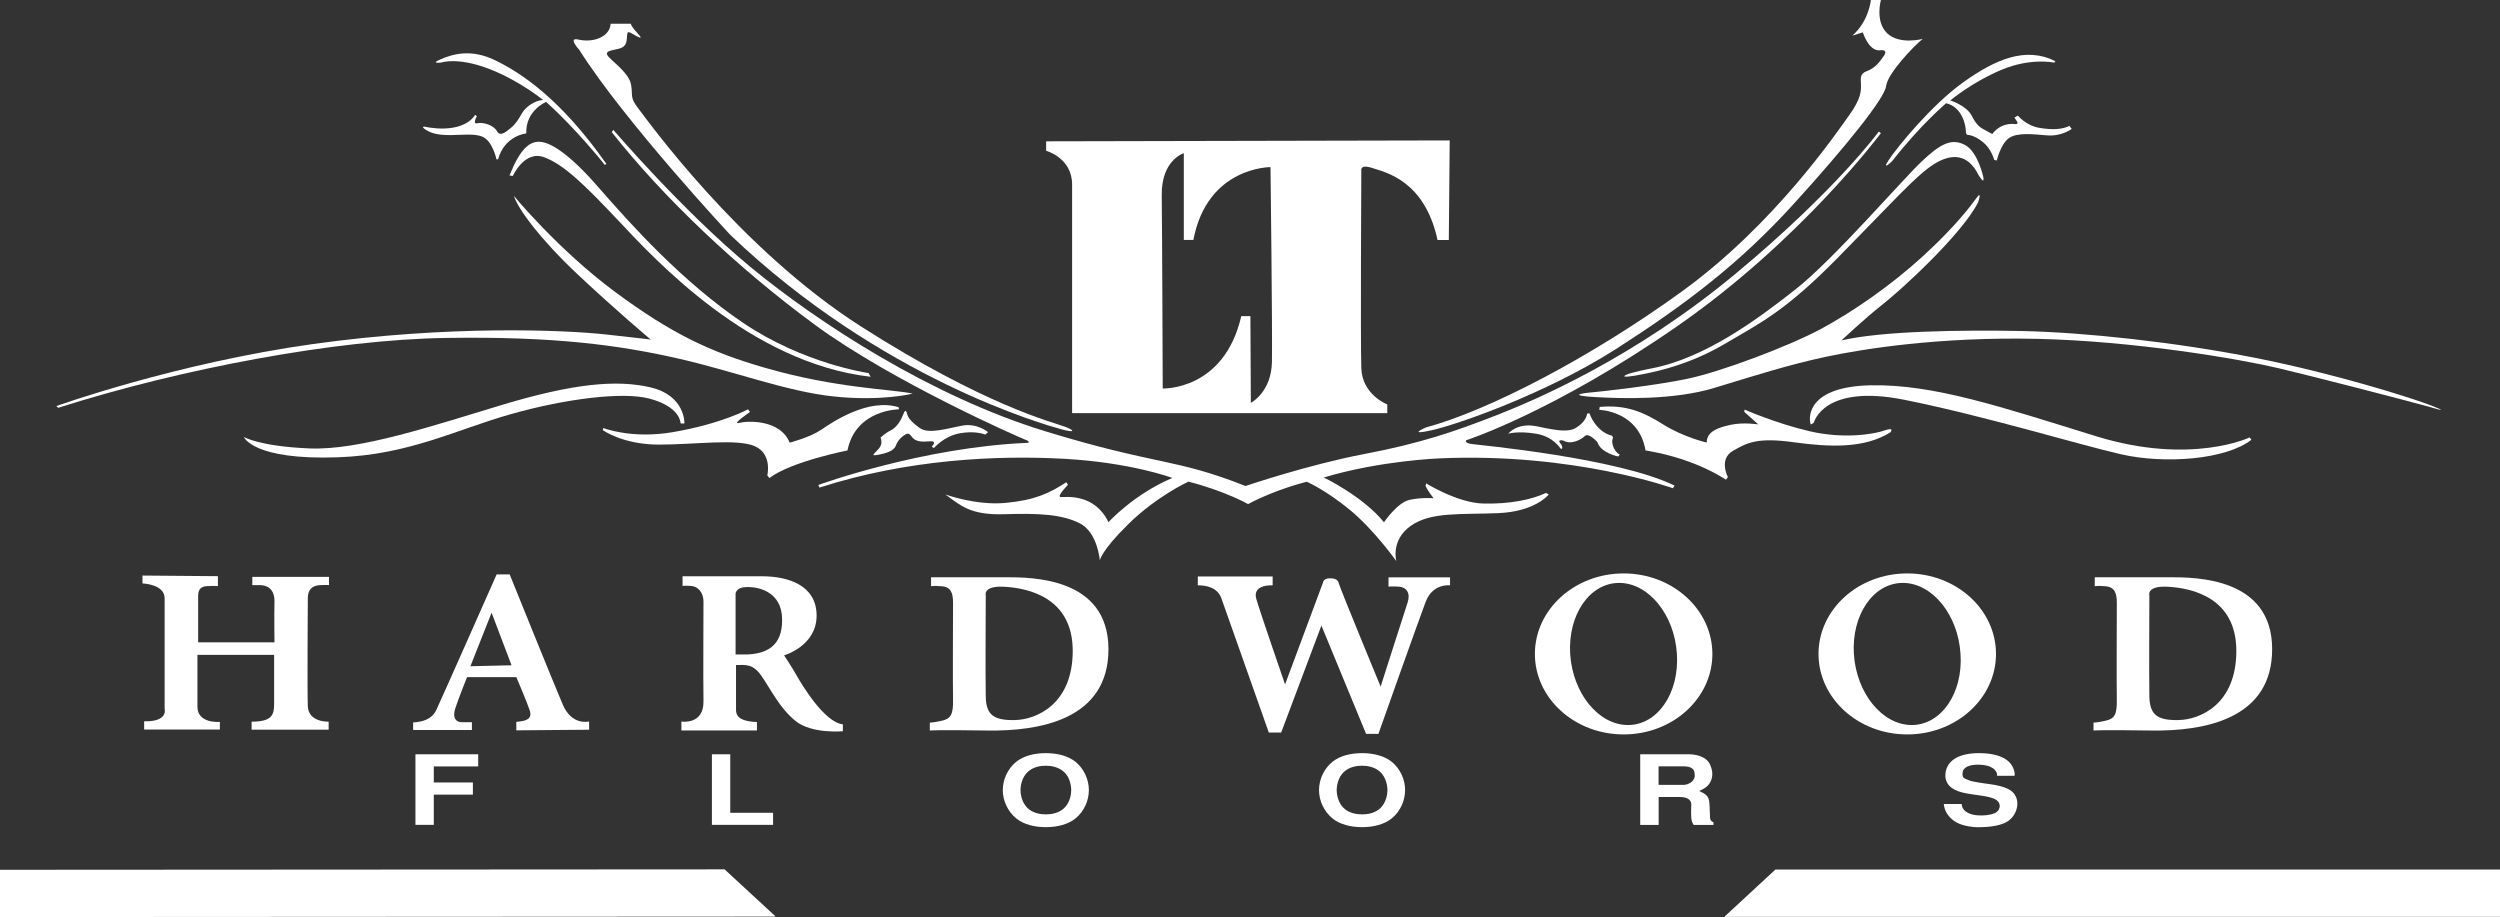 <svg xmlns="http://www.w3.org/2000/svg" xmlns:xlink="http://www.w3.org/1999/xlink" id="Layer_1" x="0px" y="0px" viewBox="0 0 281.99 103.44" style="enable-background:new 0 0 281.99 103.44;" xml:space="preserve"><rect x="0" y="0" width="281.99" height="103.44" fill="#333333" stroke="none"/><style type="text/css">	.st0{fill:#FFFFFF;}</style><g>	<path class="st0" d="M71.15,2.66c0,0,0,0.17,0.36,0.63c0.36,0.46,1.27,1.28,0.36,0.82c-0.91-0.46-1.09-0.77-1.14-0.09  c-0.05,0.68-0.05,1.23-0.87,1.46c-0.82,0.23-1.87,0.23-1.18,0.96c0.68,0.73,2.28,1.87,2.5,3.1c0.23,1.23-0.18,1.41,0.78,2.64  c0.96,1.23,11.34,15.82,25.18,24.66c13.84,8.84,21.56,10.78,22.87,11.25c1.31,0.47,1.3,0.78-0.37,0.31  c-1.67-0.47-20.19-5.6-37.3-21.94c0,0-11.91-12.78-17.01-20.85c0,0-1.34-1.44-0.1-1.15c1.77,0.4,3.56-0.34,3.65-1.78H71.15  L71.15,2.66z"></path>	<path class="st0" d="M49.79,7.05c0,0-1.38,0.19-0.07-0.37c1.31-0.56,3.4-1.23,6.2,0.15c2.8,1.38,7.25,4.22,12.48,11.66l-0.18,0.11  c0,0-3.26-4.11-6.62-7.1c0,0-2.32,0.93-2.24,3.55c0,0-2.43,0.22-3.18,2.92H56c0,0-0.44-2.13-1.65-2.58  c-1.72-0.64-4.97,0.56-6.65-1.01l0.11-0.11c0,0,4.19,1.04,5.79-1.31l0.19,0.15c0,0-0.56,0.94,0.07,0.79  c0.64-0.15,1.83,0.22,2.2,0.9c0.38,0.67,1.05,0.04,1.57-0.38c0.52-0.41,0.86-0.97,1.27-1.68c0.41-0.71,1.46-1.42,2.36-1.46  c0,0-2.73-2.24-6.2-3.55C51.59,6.42,49.79,7.05,49.79,7.05L49.79,7.05z"></path>	<path class="st0" d="M111.45,48.74c0,0-1.22-1.03-2.87-0.74c-1.64,0.29-3.82,1.03-4.85,0.27c-1.04-0.76-1.29-1.14-1.42-1.62  c-0.12-0.48-0.27-0.36-0.46,0.17c-0.19,0.52-0.7,1.39-1.35,1.71c-0.65,0.31-1.18,0.84-1.18,0.84s0.31,0.61-0.15,1.18  c-0.46,0.57-1.1,0.93-0.17,0.76c0.93-0.17,1.83-0.44,2.05-1.05c0.21-0.61,0.72-1.06,1.1-1.27c0.38-0.21,0.55,0.09,0.7,0.28  c0.15,0.19,0.49,0.65,1.79,0.52c1.11-0.11,0.65,0.32,0.46,0.61l0.25,0.13c0,0,1.14-1.35,2.93-1.66c1.79-0.32,2.85,0.15,2.85,0.15  L111.45,48.74L111.45,48.74z"></path>	<path class="st0" d="M101.4,46.17c0,0-4.88,0-5.81,4.64c0,0-6.34,1.24-8.81,3.11l-0.23-0.3c0,0,0.59-2.41-1.41-3.29  s-6.7-0.18-10.81-0.18c-4.11,0-6.34-1.64-6.34-1.64l0.06-0.23c0,0,3.17,1.26,7.81,0.47c5.52-0.94,8.51-2.58,8.51-2.58l0.23,0.3  c0,0-2.17,1.47-1.23,1.23c0.94-0.24,4.64-0.41,5.7,2.23c0,0,2.29-0.59,3.58-1.47c1.29-0.88,5.29-3.58,8.7-2.53L101.4,46.17  L101.4,46.17z"></path>	<path class="st0" d="M77.2,47.76c0,0,0.12-3.11-3.76-4.05c-3.88-0.94-8.93-0.41-16.74,1.94c-7.81,2.35-16.15,5.17-21.79,4.93  c-5.64-0.23-7.4-1.29-7.4-1.29s1,2.64,10.63,2.29c8.04-0.29,13.27-3.11,19.5-4.87c6.22-1.76,12.63-2.53,15.56-1.76  c2.94,0.76,3.53,2.17,3.58,2.82L77.2,47.76L77.2,47.76z"></path>	<path class="st0" d="M69.18,14.65c0,0,7.82,9.14,15.45,15.45c7.64,6.31,20.44,14.61,33.19,18.52c12.75,3.91,14.61,3.01,22.67,6.2  c0,0,7.09-2.41,13.41-3.61c6.31-1.2,10.16-2.53,14.79-4.33c4.63-1.81,15.7-6.55,27.06-15.99c11.36-9.44,16.17-16.05,16.17-16.05  l0.24,0.18c0,0-9.01,12.09-22.97,21.77c-13.95,9.68-23.81,12.87-23.81,12.87s-0.24,0.3,0.6,0.42c0.84,0.12,16.47,1.56,22.9,4.69  l-0.18,0.3c0,0-11.19-4.03-26.28-3.37c0,0-6.73,0.24-13.1,2.16c0,0,4.39,2.1,6.79,5.05c0,0,1.5-2.23,2.89-2.53  c1.38-0.3,2.71-0.18,2.71-0.18s-0.6-0.72-0.91-1.38l0.06-0.3c0,0,3.55,2.22,6.49,2.28c2.95,0.06,5.35-0.42,7.04-1.2l0.3,0.18  c0,0-1.5,1.93-5.71,2.1c-4.21,0.18-7.58-0.18-9.86,1.44c-2.28,1.62-1.62,3.97-1.62,3.97s-2.47-3.49-5.23-5.77  c-2.77-2.28-4.87-3.18-4.87-3.18s-3.49,0.84-6.62,2.52c0,0-2.65-1.5-6.73-2.53c0,0-3.55,1.62-6.74,4.75  c-3.19,3.13-3.25,4.15-3.25,4.15s-0.24-3.19-2.28-4.21c-2.04-1.02-4.63-1.14-8.48-1.02c-3.85,0.12-4.93-0.97-6.67-2.23  c0,0,3.43,1.26,6.74,0.96c3.31-0.3,4.99-1.08,6.91-2.34l0.18,0.3c0,0-1.38,1.38-0.78,1.38c0.6,0,3.79-0.42,5.35,2.83  c0,0,2.82-3.13,7.21-4.99c0,0-4.63-1.74-12.21-2.16c-7.57-0.42-17.74,0.06-27.6,3.25l-0.12-0.3c0,0,11.73-4.27,23.63-4.75  c0,0,0.36-0.12-0.3-0.36c-0.66-0.24-14.91-6.5-23.69-12.93C83.19,30.23,74.77,22.23,69,14.9L69.18,14.65L69.18,14.65z"></path>	<path class="st0" d="M57.84,19.85c0,0,1.32-2.95,3.55-2.11c2.23,0.84,4.52,3.07,8.5,7.29c3.97,4.22,14.7,15.91,28.32,17.47  l-0.24-0.42c0,0-7.29-1.02-14.16-5.67c-6.87-4.64-12.65-11.09-16.27-15.24c-3.61-4.16-5.66-5.18-6.75-5.18  c-1.08,0-2.11,0.78-3.32,3.8L57.84,19.85L57.84,19.85z"></path>	<path class="st0" d="M102.95,44.4c0,0-3.5,0.89-8.9,0.32c-5.4-0.57-11.25-2.86-17.73-4.32c-6.48-1.46-13.79-2.48-26.11-2.28  c-12.33,0.19-29.67,3.43-43.65,7.88L6.36,45.8c0,0,13.47-4.83,28.91-6.99c15.44-2.16,28.47-1.59,33.11-1.08  c4.64,0.51,5.02,0.57,5.02,0.57s-3.87-3.24-8.2-7.31c-4.32-4.07-6.74-7.37-7.24-8.9c0,0,4.96,6.04,11.37,10.8  c6.42,4.77,10.87,6.84,16.9,8.58C94.37,43.83,100.66,43.89,102.95,44.4L102.95,44.4z"></path>	<path class="st0" d="M179.28,46.62c0,0,0.68,2.05,2.52,2.52c0,0,0.21,0.13,0.09,0.39c-0.13,0.26,0.04,1.33,0.81,1.75l-0.17,0.21  c0,0-1.97-0.38-2.35-1.62c0,0-0.98-1.11-1.41-0.69c-0.43,0.43-1.63,1.03-2.44,0.51c0,0-0.73-0.17-0.34,0.3  c0.38,0.47,0.21,0.68,0.09,0.64c-0.13-0.04-0.77-1.37-2.83-1.71c-2.05-0.34-3.12,0-3.12,0s0.99-1.33,3.34-0.81  c2.36,0.51,3.51,0.64,4.32,0.13c0.81-0.51,1.15-1.07,1.24-1.59L179.28,46.62L179.28,46.62z"></path>	<path class="st0" d="M180.39,46.23c0,0,4.45,0.09,5.22,4.58c0,0,2.4,0.34,4.96,1.29c2.57,0.94,4.11,2.01,4.11,2.01l0.22-0.3  c0,0-1.07-2.01,0.56-2.95c1.62-0.94,2.78-1.54,6.85-0.98c4.06,0.56,7.96,0.73,10.91-1.11c0,0,0.56-0.64-0.64-0.22  c-1.2,0.43-4.62,0.99-8.47,0.09c-3.85-0.9-7.32-2.44-7.32-2.44l-0.04,0.26l1.58,1.41c0,0-1.67-0.26-3.08,0.04  c-1.41,0.3-2.74,0.73-2.74,2.01c0,0-2.61-0.6-4.92-2.05c-2.31-1.46-4.24-2.23-7.15-1.97L180.39,46.23L180.39,46.23z"></path>	<path class="st0" d="M204.59,47.68c0,0,1.06-4.43,10.24-2.58c9.19,1.85,19.5,5.02,24.45,6.15c4.95,1.12,11.83,0.59,14.67-1.65  l-0.2-0.26c0,0-6.6,3.17-17.31-0.13c-10.7-3.31-18.31-5.88-25.38-5.75c-7.07,0.13-7.14,3.5-6.81,4.43L204.59,47.68L204.59,47.68z"></path>	<path class="st0" d="M160.85,48.21c0,0-2.25,0.96,0.64,0.32c2.89-0.64,12.91-4.13,20.78-9.16c7.87-5.04,13.98-9.69,19.98-16.29  c6-6.59,10.34-12,10.5-13.39c0.16-1.39,3.11-4.5,4.12-5.3c0,0-2.62,0.7-4.01-0.64c-1.39-1.34-0.7-3.75-0.7-3.75h-1.13  c0,0-0.21,2.36-2.09,4.02l1.18-0.37c0,0,0.64,2.09,1.88,2.03c0,0,1.07-0.21,0.48,0.64c-0.59,0.86-1.07,1.39-1.93,1.71  c-0.85,0.32-0.64,0.91-0.64,1.55c0,0.64,0.06,1.5-1.34,3.43c-1.39,1.93-8.39,12.28-18.84,19.85  C179.29,40.43,167.78,46.34,160.85,48.21L160.85,48.21z"></path>	<path class="st0" d="M213.41,18.19c0,0-1.25,1.21-0.35-0.17c0.91-1.38,4.78-6.16,8.4-8.75c3.62-2.58,7.02-4.05,10.38-2.37  l-0.13,0.17c0,0-2.63-0.6-5.99,0.82c-3.36,1.42-5.73,3.44-5.73,3.44s1.81,0.56,2.41,1.72c0.6,1.16,0.99,1.34,1.46,1.6  c0.47,0.26,0.86,0.47,0.86,0.47s0.86-1.34,2.63-1.12c0,0,0.39,0.04,0.13-0.35c-0.26-0.39-0.26-0.39-0.26-0.39l0.39-0.22  c0,0,0.9,1.12,2.41,1.38c1.51,0.26,2.63,0.17,3.4-0.22l0.26,0.34c0,0-1.12,0.86-2.76,0.73c-1.64-0.13-3.36-0.35-4.31,0.3  c-0.95,0.65-1.38,2.54-1.38,2.54l-0.3-0.09c0,0-0.3-1.21-1.25-1.98c-0.95-0.78-1.64-0.82-1.64-0.82s-0.3,0.09-0.3-0.43  c0-0.52-0.35-2.72-2.24-3.15C219.53,11.69,216.94,13.71,213.41,18.19L213.41,18.19z"></path>	<path class="st0" d="M223.71,19.97c0,0-0.6-2.86-2.09-3.63c-1.5-0.77-2.74-0.13-4.83,1.84c-2.09,1.96-9.96,11.07-14.19,14.4  c-4.23,3.33-10.17,7.78-16.28,8.97c0,0-2.48,0.47-2.99,0.77c-0.51,0.3,0.64,0.17,2.26-0.17c1.62-0.34,5.08-1.07,9.06-3.42  c3.97-2.35,6.67-3.59,12.65-9.66c5.98-6.07,8.8-9.27,10.85-10.56c2.05-1.28,3.85-1.11,5,1.2  C223.15,19.71,223.88,20.96,223.71,19.97L223.71,19.97z"></path>	<path class="st0" d="M223.11,22.85c0,0,0.52-1.46-0.17-0.52c-0.69,0.94-2.36,3.19-5.99,6.52c-3.64,3.33-7.84,6.24-11.47,8.21  c-3.64,1.97-11.3,4.85-15.08,5.65c-3.78,0.8-9.84,1.46-10.98,1.56c-1.15,0.1-2.46,0.35,0.55,0.52c3.01,0.17,8.84,0.35,13.41-1.04  c4.58-1.39,8.33-2.6,12.6-3.51c4.28-0.91,12.83-2.26,23.78-2.02c10.95,0.24,22.82,2.26,27.24,3.31c4.42,1.06,12.44,3.12,17.06,4.37  c0,0,2.64,0.82,0.33-0.1c-2.3-0.91-11-3.65-19.98-5.43c-8.99-1.78-19.26-2.88-26.28-3.03c-7.02-0.14-15.95,0-20.42,1.06  c0,0,2.59-2.45,4.61-4.04C214.34,32.79,221.22,26.52,223.11,22.85L223.11,22.85z"></path>	<path class="st0" d="M143.47,40.79c-0.05,3.46-2.38,4.65-2.38,4.65l-0.05-9.78h-1.03c-1.94,8.43-8.86,8.16-8.86,8.16  s-0.06-17.78-0.11-21.78c-0.06-4,2.49-4.76,2.49-4.76v9.78h1.08c1.57-8.27,8.7-8.21,8.7-8.21S143.53,37.33,143.47,40.79  L143.47,40.79z M118,15.94v1.07c0,0,2.93,0.78,2.93,3.81c0,3.03,0,25.78,0,25.78h35.55v-0.98c0,0-2.83-1.07-2.93-4.1  c-0.1-3.03,0-22.27,0-22.27s-0.2-0.78,1.27-0.29c1.46,0.49,5.86,1.37,7.33,8.11h1.27l0.1-11.23L118,15.94L118,15.94z"></path>	<path class="st0" d="M16.07,64.92v0.89c0,0,2.5,0.07,2.5,1.68c0,1.6,0,10.48,0,12.45c0,0,0.45,1.49-2.31,1.42v0.93h8.54v-0.86  c0,0-2.53,0.22-2.53-1.71c0-1.94,0-5.85,0-5.85h8.65c0,0,0,4.29,0,5.55c0,1.27-0.3,1.98-2.54,1.98v0.9h8.69v-0.9  c0,0-2.28,0.11-2.35-1.75c-0.07-1.86,0-11.22,0-12.19c0-0.97,0.52-1.42,1.38-1.46c0.86-0.04,1.01,0,1.01,0v-0.93h-8.65V66  c0,0,0.3,0,0.86,0s1.68,0.22,1.64,1.9c-0.04,1.68,0,4.55,0,4.55h-8.61c0,0,0-4.36,0-5.18c0-0.82,0.3-1.12,1.04-1.16  c0.75-0.04,1.19,0,1.19,0v-1.12L16.07,64.92L16.07,64.92z"></path>	<path class="st0" d="M53.06,75.15l2.39-6.04l2.25,5.93L53.06,75.15L53.06,75.15z M63.49,79.5c-1.03-2.39-6-14.71-6-14.71h-1.47  c0,0-6.3,14.23-6.81,15.3c-0.52,1.07-1.55,1.33-2.61,1.4v0.85h6.63v-0.88c0,0-0.44,0-1.14,0c-0.7,0-1.07-0.52-0.74-1.55  c0.33-1.03,1.33-3.53,1.33-3.53h5.56c0,0,1.21,2.83,1.51,3.75c0.3,0.92-0.3,1.21-1.51,1.29v0.96l8.21-0.07v-0.92  C66.43,81.37,64.52,81.89,63.49,79.5L63.49,79.5z"></path>	<path class="st0" d="M84.28,73.82h-1.31v-6.7c0,0-0.14-0.86,1.22-0.9c1.36-0.05,3.99,0.5,4.03,3.62  C88.27,72.96,86.37,73.73,84.28,73.82L84.28,73.82z M89.85,76.18c-0.59-1.04-1.41-2.26-1.41-2.26s3.67-1.04,3.67-4.48  c0-3.44-3.22-4.44-6.2-4.44c-2.99,0-8.92,0-8.92,0v1.09c0,0,0.18-0.05,0.95,0c0.77,0.04,1.41,0.72,1.41,1.76  c0,1.04-0.04,8.52,0,11.23c0.05,2.72-2.49,2.31-2.49,2.31v1h8.52v-0.95c-1.32-0.05-2.36-0.32-2.36-1.36c0-1.04,0-5.07,0-5.07  c1.09,0,1.9-0.18,2.9,1.27c1,1.45,2.04,3.63,3.85,5.07c1.81,1.45,5.3,1.13,5.3,1.13V81.7C92.98,81.48,90.44,77.22,89.85,76.18  L89.85,76.18z"></path>	<path class="st0" d="M114.47,81.22c-2.44,0.05-3.24-0.62-3.28-2.66c-0.05-2.04,0-11.4,0-11.4s-0.36-1.15,2.22-0.97  c2.57,0.17,7.59,1.2,7.59,7.23C120.99,79.44,116.91,81.17,114.47,81.22L114.47,81.22z M113.45,65.11c-3.02,0-8.43,0-8.43,0v1.02  c0,0,0.22-0.09,1.24,0c1.02,0.09,1.24,0.8,1.24,1.86c0,1.07-0.04,9.14,0,10.91c0.04,1.77-0.31,2.17-1.24,2.39  c-0.93,0.22-1.38,0.22-1.38,0.22v0.89c0,0,0.62-0.09,6.48,0c5.86,0.09,13.71-1.2,13.67-9.23  C124.98,65.15,116.46,65.11,113.45,65.11L113.45,65.11z"></path>	<path class="st0" d="M245.73,81.22c-2.44,0.05-3.24-0.62-3.29-2.66c-0.04-2.04,0-11.4,0-11.4s-0.36-1.15,2.22-0.97  c2.57,0.17,7.59,1.2,7.59,7.23C252.25,79.44,248.17,81.17,245.73,81.22L245.73,81.22z M244.71,65.11c-3.02,0-8.43,0-8.43,0v1.02  c0,0,0.23-0.09,1.24,0c1.02,0.09,1.25,0.8,1.25,1.86c0,1.07-0.04,9.14,0,10.91c0.04,1.77-0.31,2.17-1.25,2.39  c-0.93,0.22-1.38,0.22-1.38,0.22v0.89c0,0,0.62-0.09,6.48,0c5.86,0.09,13.71-1.2,13.67-9.23  C256.25,65.15,247.72,65.11,244.71,65.11L244.71,65.11z"></path>	<path class="st0" d="M135.09,65.02h8.46v1c0,0-2.34-0.15-1.84,1.55c0.5,1.7,3.24,9.63,3.24,9.63l4.29-11.52  c0,0,0.05-0.45,0.75-0.45c0.7,0,0.95,0.2,1.05,0.65c0.1,0.45,4.69,11.57,4.69,11.57s2.69-8.43,3.04-9.48c0.35-1.05-0.1-1.74-1-1.8  c-0.9-0.05-1.15,0-1.15,0v-1.05h6.94v0.9c0,0-1.94-0.25-2.74,1.84c-0.8,2.1-5.34,14.92-5.34,14.92h-1.39l-5.04-12.22l-4.54,12.07  h-1.39c0,0-4.89-13.82-5.34-15.11c-0.45-1.3-1.77-1.5-2.67-1.5V65.02L135.09,65.02z"></path>	<path class="st0" d="M183.63,81.78c-3.33,0-6.24-3.59-6.52-8.01c-0.27-4.43,2.2-8.02,5.53-8.02c3.32,0,6.24,3.59,6.51,8.02  C189.43,78.19,186.96,81.78,183.63,81.78L183.63,81.78z M183.14,64.68c-5.53,0-10.01,4.07-10.01,9.08c0,5.01,4.48,9.08,10.01,9.08  c5.53,0,10.01-4.07,10.01-9.08C193.14,68.75,188.66,64.68,183.14,64.68L183.14,64.68z"></path>	<path class="st0" d="M215.63,81.78c-3.32,0-6.24-3.59-6.52-8.01c-0.27-4.43,2.2-8.02,5.52-8.02c3.32,0,6.24,3.59,6.51,8.02  C221.43,78.19,218.96,81.78,215.63,81.78L215.63,81.78z M215.13,64.68c-5.53,0-10.01,4.07-10.01,9.08c0,5.01,4.48,9.08,10.01,9.08  c5.53,0,10.01-4.07,10.01-9.08C225.14,68.75,220.66,64.68,215.13,64.68L215.13,64.68z"></path>	<polygon class="st0" points="53.94,85.08 53.94,86.45 48.93,86.45 48.93,88.26 53.34,88.26 53.34,89.63 48.93,89.63 48.93,93.04   46.86,93.04 46.86,85.08 53.94,85.08  "></polygon>	<polygon class="st0" points="82.37,85.08 82.37,91.68 87.2,91.68 87.2,93.04 80.3,93.04 80.3,85.08 82.37,85.08  "></polygon>	<path class="st0" d="M119.82,91.33c0.66-0.48,1-1.34,1.01-2.21c-0.01-0.86-0.34-1.73-1.01-2.21c-0.53-0.38-1.19-0.54-1.85-0.54  c-0.66,0-1.33,0.15-1.85,0.54c-0.66,0.48-1,1.34-1.01,2.21c0.01,0.86,0.35,1.73,1.01,2.21c0.52,0.38,1.19,0.53,1.85,0.53  C118.63,91.86,119.29,91.71,119.82,91.33L119.82,91.33z M121.33,92.3c-0.84,0.69-2.07,1-3.36,1c-1.29,0-2.52-0.31-3.36-1  c-0.94-0.78-1.5-1.98-1.5-3.18c0-1.2,0.55-2.4,1.5-3.18c0.84-0.69,2.07-0.99,3.36-0.99c1.29,0,2.52,0.31,3.36,0.99  c0.94,0.78,1.49,1.98,1.49,3.18C122.82,90.32,122.27,91.53,121.33,92.3L121.33,92.3z"></path>	<path class="st0" d="M155.49,91.33c0.66-0.48,0.99-1.34,1.01-2.21c-0.02-0.86-0.35-1.73-1.01-2.21c-0.52-0.38-1.19-0.54-1.85-0.54  c-0.67,0-1.33,0.15-1.86,0.54c-0.66,0.48-0.99,1.34-1.01,2.21c0.02,0.86,0.35,1.73,1.01,2.21c0.52,0.38,1.19,0.53,1.86,0.53  C154.3,91.86,154.97,91.71,155.49,91.33L155.49,91.33z M157,92.3c-0.85,0.69-2.08,1-3.36,1c-1.29,0-2.52-0.31-3.36-1  c-0.94-0.78-1.5-1.98-1.5-3.18c0-1.2,0.55-2.4,1.5-3.18c0.84-0.69,2.07-0.99,3.36-0.99c1.28,0,2.52,0.31,3.36,0.99  c0.94,0.78,1.49,1.98,1.49,3.18C158.49,90.32,157.94,91.53,157,92.3L157,92.3z"></path>	<path class="st0" d="M187.08,88.53h2.84c0.48,0,1.35-0.41,1.23-1.19c0-0.57-0.33-0.9-1.26-0.9h-2.81V88.53L187.08,88.53z   M185.01,85.08h5.6c1.01,0.04,2.03,0.41,2.32,1.27c0.14,0.35,0.34,0.92,0.1,1.61c-0.25,0.69-0.69,0.94-1.37,1.26  c0.35,0.19,1.01,0.38,1.12,1.1c0.06,0.33,0.08,1.38,0.1,1.78c0,0.45,0.17,0.55,0.39,0.65v0.3h-2.23c-0.16-0.24-0.24-0.48-0.27-0.74  c-0.03-0.39-0.03-1.03,0-1.61c-0.03-0.53-0.53-0.8-1.25-0.8h-2.43v3.15h-2.08V85.08L185.01,85.08z"></path>	<path class="st0" d="M225.27,87.51c0.03-0.65-0.65-1.24-2.08-1.26c-1.01-0.01-1.76,0.26-1.82,0.92c-0.06,0.55,0.18,0.65,0.63,0.8  c0.24,0.2,2.15,0.44,2.53,0.49c0.55,0.08,1.74,0.27,2.38,0.79c1.16,0.96,0.62,2.85-0.63,3.5c-0.86,0.44-2.03,0.55-3.15,0.56  c-0.51,0.01-1.73-0.13-2.47-0.56c-0.9-0.52-1.34-1.3-1.41-2.06h2.02c0,0.21,0.08,0.54,0.43,0.82c0.46,0.37,1.2,0.49,1.89,0.47  c0.69-0.01,1.34-0.17,1.6-0.37c0.44-0.33,0.54-0.95,0.04-1.34c-0.67-0.55-2.66-0.55-3.96-0.9c-1.09-0.29-1.99-0.92-1.82-2.21  c0.17-1.27,1.33-2.21,3.79-2.21c0.54,0,2.42,0.03,3.4,1.02c0.53,0.54,0.67,1.28,0.59,1.54H225.27L225.27,87.51z"></path>	<polygon class="st0" points="281.99,98.08 200.26,98.08 194.49,103.42 281.99,103.42 281.99,98.08  "></polygon>	<polygon class="st0" points="0,98.11 81.73,98.06 87.5,103.39 0,103.44 0,98.11  "></polygon></g></svg>